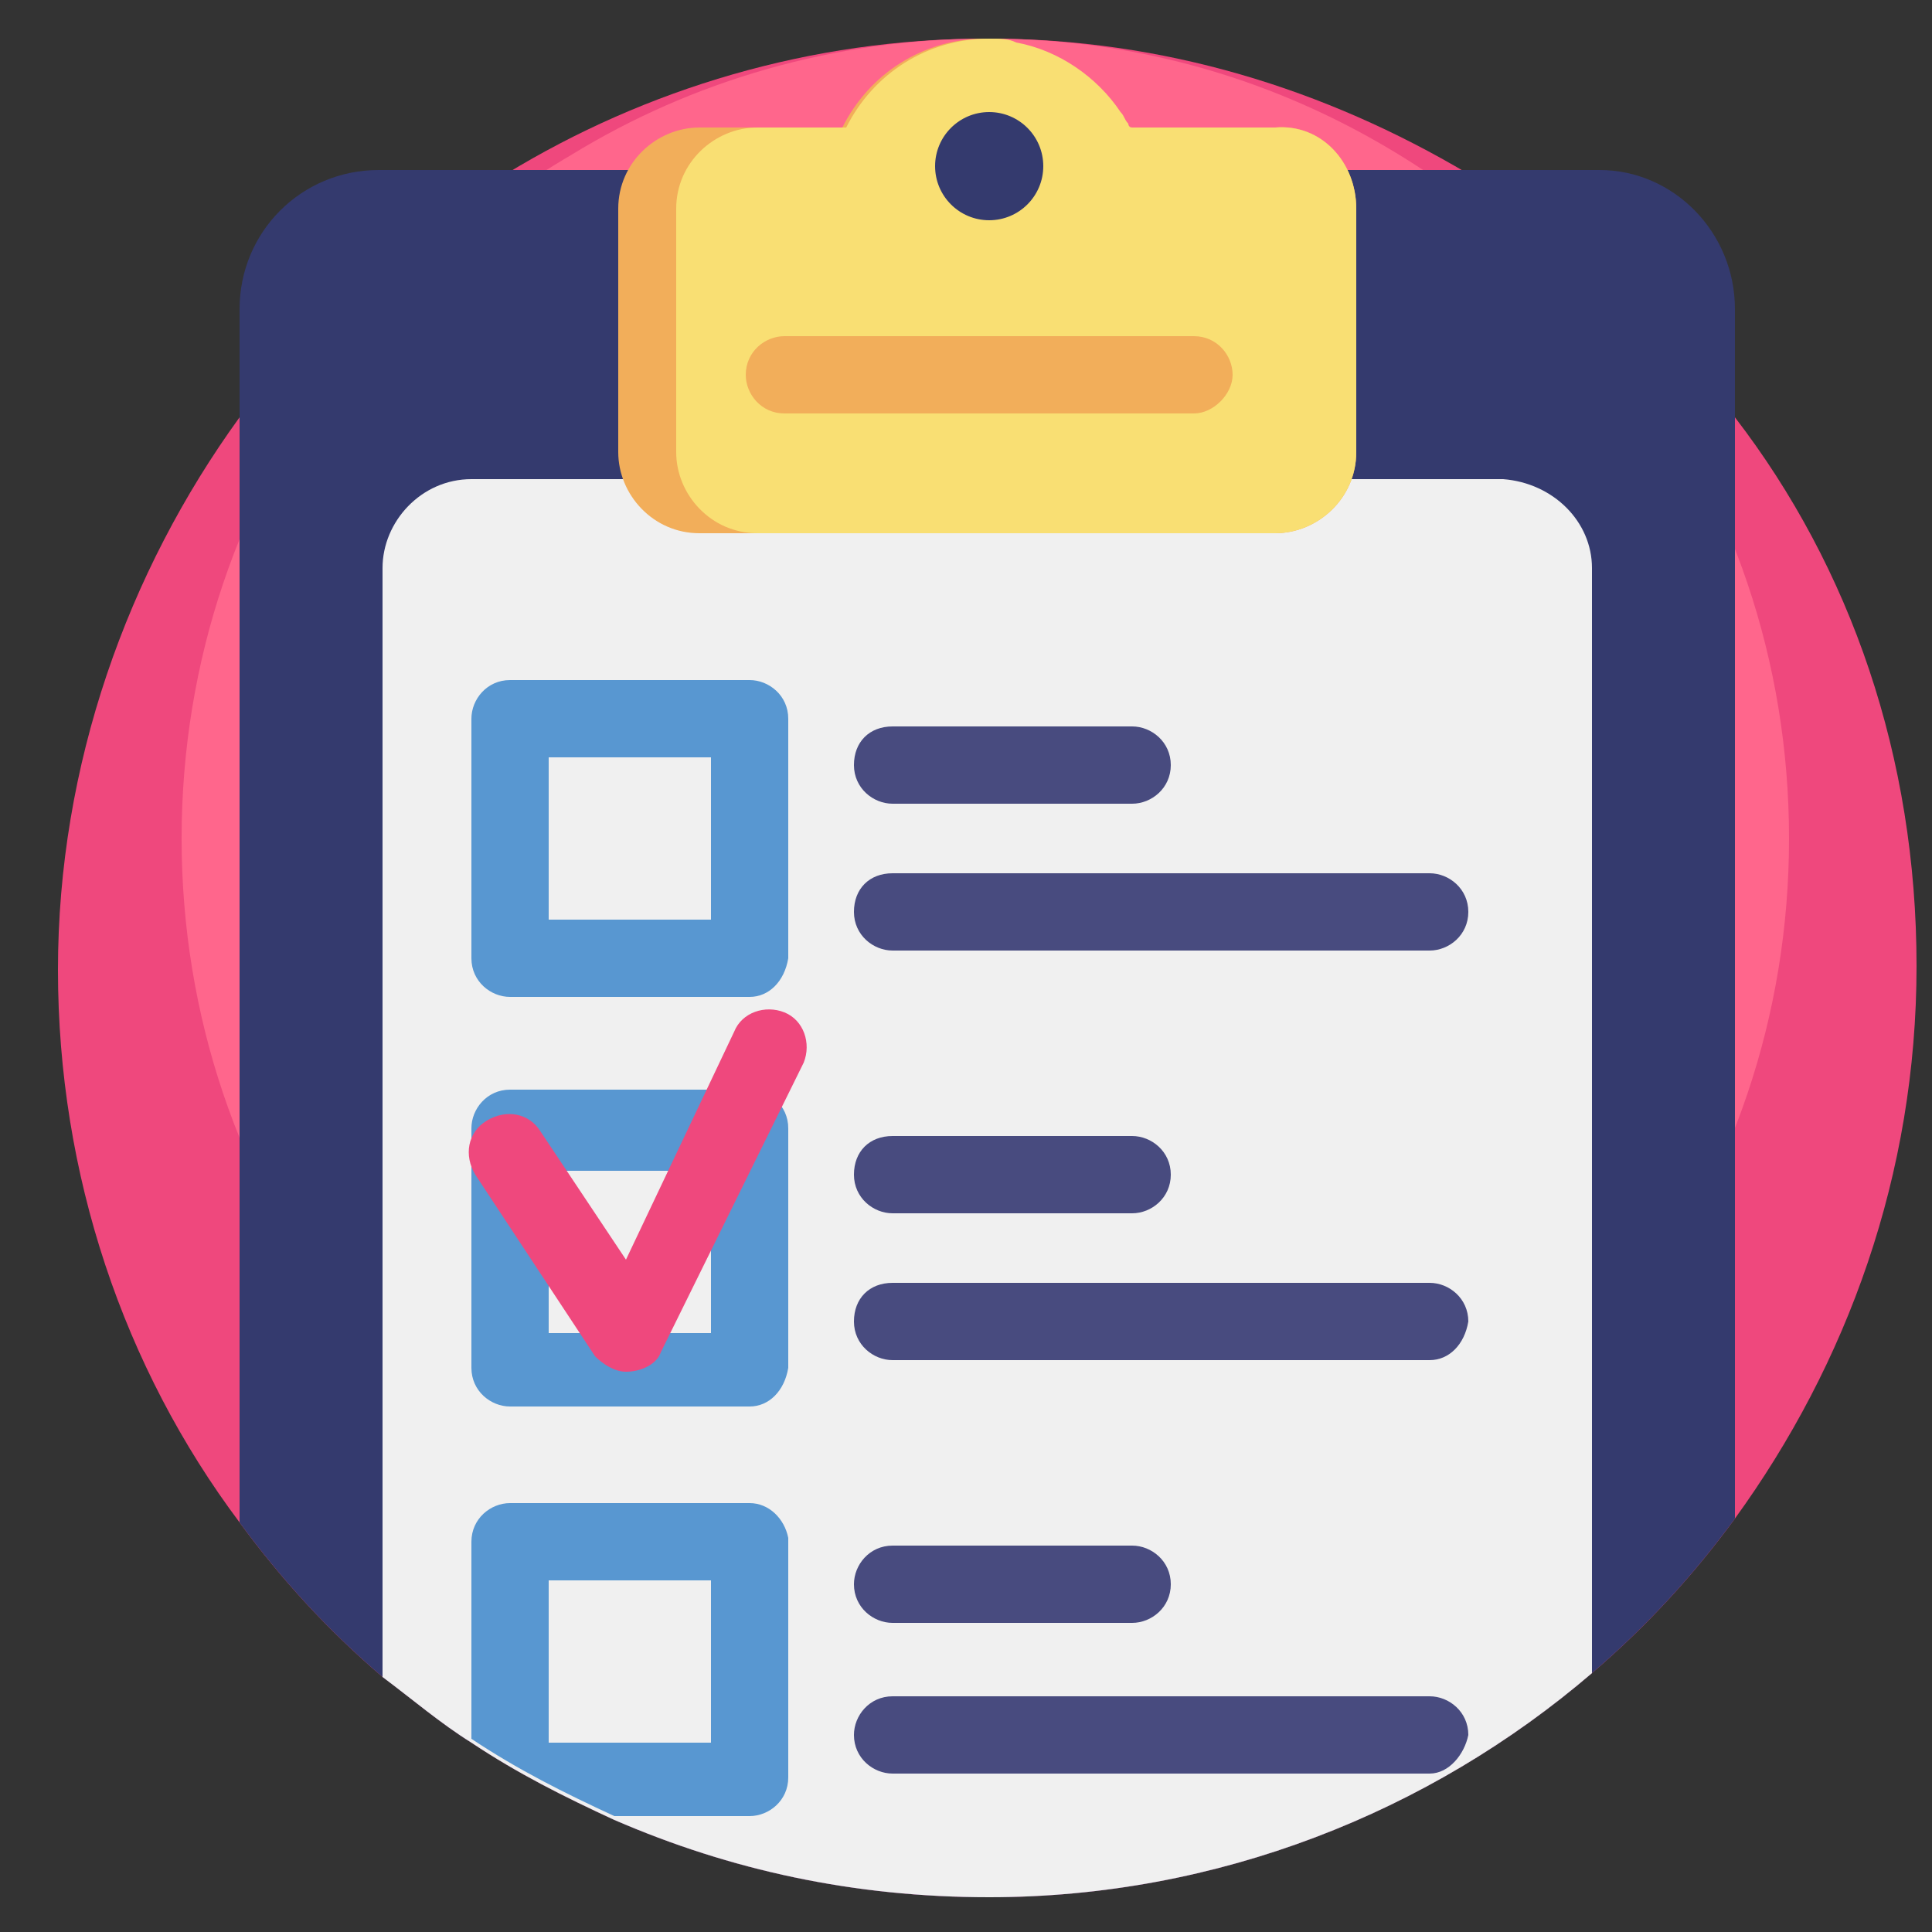 <?xml version="1.0" encoding="utf-8"?>
<!-- Generator: Adobe Illustrator 25.4.1, SVG Export Plug-In . SVG Version: 6.00 Build 0)  -->
<svg version="1.1" id="Capa_1" xmlns="http://www.w3.org/2000/svg" xmlns:xlink="http://www.w3.org/1999/xlink" x="0px" y="0px"
	 width="50px" height="50px" viewBox="0 0 50 50" style="enable-background:new 0 0 50 50;" xml:space="preserve">
<rect x="0" y="0" width="50" height="50" fill="#333333" stroke="none"/>
<style type="text/css">
	.st0{fill:#EF487D;}
	.st1{fill:#FF668C;}
	.st2{fill:#343A6E;}
	.st3{fill:#F0F0F0;}
	.st4{fill:#F2AE5A;}
	.st5{fill:#F9DF73;}
	.st6{fill:#5897D1;}
	.st7{fill:#484B7F;}
</style>
<path class="st0" d="M49.6,25c0,5.4-1.8,10.3-4.7,14.3c-1.1,1.5-2.3,2.8-3.7,4c-4.2,3.6-9.7,5.8-15.6,5.8c-3.5,0-6.7-0.7-9.7-2
	c-1.3-0.6-2.5-1.2-3.7-2c-0.8-0.5-1.5-1.1-2.3-1.7c-1.4-1.2-2.6-2.5-3.7-4c-3-4-4.7-9-4.7-14.3s1.8-10.3,4.7-14.3
	c1.9-2.5,4.2-4.7,6.9-6.3c3.6-2.2,7.9-3.5,12.4-3.5c0,0,0.1,0,0.1,0c4.5,0,8.7,1.3,12.4,3.5c2.7,1.6,5,3.8,6.9,6.3
	C47.9,14.7,49.6,19.6,49.6,25z"/>
<path class="st1" d="M46.3,21.7c0,4.6-1.5,8.9-4.1,12.3c-0.9,1.3-2,2.4-3.2,3.4c-3.6,3.1-8.3,5-13.5,5c-3,0-5.8-0.6-8.4-1.8
	c-1.1-0.5-2.2-1.1-3.2-1.7c-0.7-0.5-1.3-0.9-1.9-1.5c-1.2-1-2.3-2.2-3.2-3.4c-2.6-3.4-4.1-7.7-4.1-12.3s1.5-8.9,4.1-12.3
	c1.6-2.2,3.6-4,6-5.4c3.1-1.9,6.8-3,10.7-3c0,0,0.1,0,0.1,0c3.9,0,7.5,1.1,10.6,3c2.3,1.4,4.3,3.3,6,5.4
	C44.8,12.8,46.3,17.1,46.3,21.7z"/>
<path class="st2" d="M44.9,8v31.3c-1.1,1.5-2.3,2.8-3.7,4c-4.2,3.6-9.7,5.8-15.6,5.8c-3.5,0-6.7-0.7-9.7-2c-1.3-0.6-2.5-1.2-3.7-2
	c-0.8-0.5-1.5-1.1-2.3-1.7c-1.4-1.2-2.6-2.5-3.7-4V8c0-2,1.6-3.6,3.6-3.6h31.6C43.3,4.4,44.9,6,44.9,8z"/>
<path class="st3" d="M41.2,14.7v28.6c-4.2,3.6-9.7,5.8-15.6,5.8c-3.5,0-6.7-0.7-9.7-2c-1.3-0.6-2.5-1.2-3.7-2
	c-0.8-0.5-1.5-1.1-2.3-1.7V14.7c0-1.2,1-2.3,2.3-2.3h26.7C40.2,12.5,41.2,13.5,41.2,14.7z"/>
<path class="st4" d="M35.1,5.4v6.3c0,1.2-1,2.1-2.1,2.1H18.1c-1.2,0-2.1-1-2.1-2.1V5.4c0-1.2,1-2.1,2.1-2.1h3.7
	c0.7-1.4,2.1-2.3,3.7-2.3c0.3,0,0.5,0,0.7,0.1c1.1,0.2,2.1,0.9,2.7,1.8c0,0,0,0,0,0c0.1,0.1,0.1,0.2,0.2,0.3c0,0,0,0.1,0.1,0.1H33
	C34.2,3.2,35.1,4.2,35.1,5.4z"/>
<path class="st5" d="M35.1,5.4v6.3c0,1.2-1,2.1-2.1,2.1H19.6c-1.2,0-2.1-1-2.1-2.1V5.4c0-1.2,1-2.1,2.1-2.1h2.3
	c0.7-1.4,2.1-2.3,3.7-2.3c0.3,0,0.5,0,0.7,0.1c1.1,0.2,2.1,0.9,2.7,1.8c0,0,0,0,0,0c0.1,0.1,0.1,0.2,0.2,0.3c0,0,0,0.1,0.1,0.1H33
	C34.2,3.2,35.1,4.2,35.1,5.4z"/>
<circle class="st2" cx="25.6" cy="4.3" r="1.4"/>
<path class="st4" d="M30.9,10.7H20.3c-0.6,0-1-0.5-1-1l0,0c0-0.6,0.5-1,1-1h10.6c0.6,0,1,0.5,1,1l0,0C31.9,10.2,31.4,10.7,30.9,10.7
	z"/>
<path class="st6" d="M19.4,25.8h-6.2c-0.5,0-1-0.4-1-1v-6.2c0-0.5,0.4-1,1-1h6.2c0.5,0,1,0.4,1,1v6.2C20.3,25.4,19.9,25.8,19.4,25.8
	z M14.2,23.8h4.2v-4.2h-4.2V23.8z"/>
<g>
	<path class="st7" d="M29.3,20.8h-6.2c-0.5,0-1-0.4-1-1s0.4-1,1-1h6.2c0.5,0,1,0.4,1,1S29.8,20.8,29.3,20.8z"/>
	<path class="st7" d="M37,24.6H23.1c-0.5,0-1-0.4-1-1s0.4-1,1-1H37c0.5,0,1,0.4,1,1S37.5,24.6,37,24.6z"/>
</g>
<path class="st6" d="M19.4,36.4h-6.2c-0.5,0-1-0.4-1-1v-6.2c0-0.5,0.4-1,1-1h6.2c0.5,0,1,0.4,1,1v6.2C20.3,36,19.9,36.4,19.4,36.4z
	 M14.2,34.5h4.2v-4.2h-4.2V34.5z"/>
<g>
	<path class="st7" d="M29.3,31.4h-6.2c-0.5,0-1-0.4-1-1s0.4-1,1-1h6.2c0.5,0,1,0.4,1,1S29.8,31.4,29.3,31.4z"/>
	<path class="st7" d="M37,35.2H23.1c-0.5,0-1-0.4-1-1s0.4-1,1-1H37c0.5,0,1,0.4,1,1C37.9,34.8,37.5,35.2,37,35.2z"/>
</g>
<path class="st6" d="M19.4,38.9h-6.2c-0.5,0-1,0.4-1,1V45c1.2,0.8,2.4,1.4,3.7,2h3.5c0.5,0,1-0.4,1-1v-6.2
	C20.3,39.3,19.9,38.9,19.4,38.9z M18.4,45.1h-4.2v-4.2h4.2V45.1z"/>
<g>
	<path class="st7" d="M29.3,42h-6.2c-0.5,0-1-0.4-1-1c0-0.5,0.4-1,1-1h6.2c0.5,0,1,0.4,1,1C30.3,41.6,29.8,42,29.3,42z"/>
	<path class="st7" d="M37,45.9H23.1c-0.5,0-1-0.4-1-1c0-0.5,0.4-1,1-1H37c0.5,0,1,0.4,1,1C37.9,45.4,37.5,45.9,37,45.9z"/>
</g>
<path class="st0" d="M16.2,35.5c-0.3,0-0.6-0.2-0.8-0.4l-3.1-4.7c-0.3-0.5-0.2-1.1,0.3-1.4c0.5-0.3,1.1-0.2,1.4,0.3l2.2,3.3l2.8-5.9
	c0.2-0.5,0.8-0.7,1.3-0.5c0.5,0.2,0.7,0.8,0.5,1.3L17.1,35C17,35.3,16.6,35.5,16.2,35.5C16.3,35.5,16.2,35.5,16.2,35.5z"/>
</svg>
